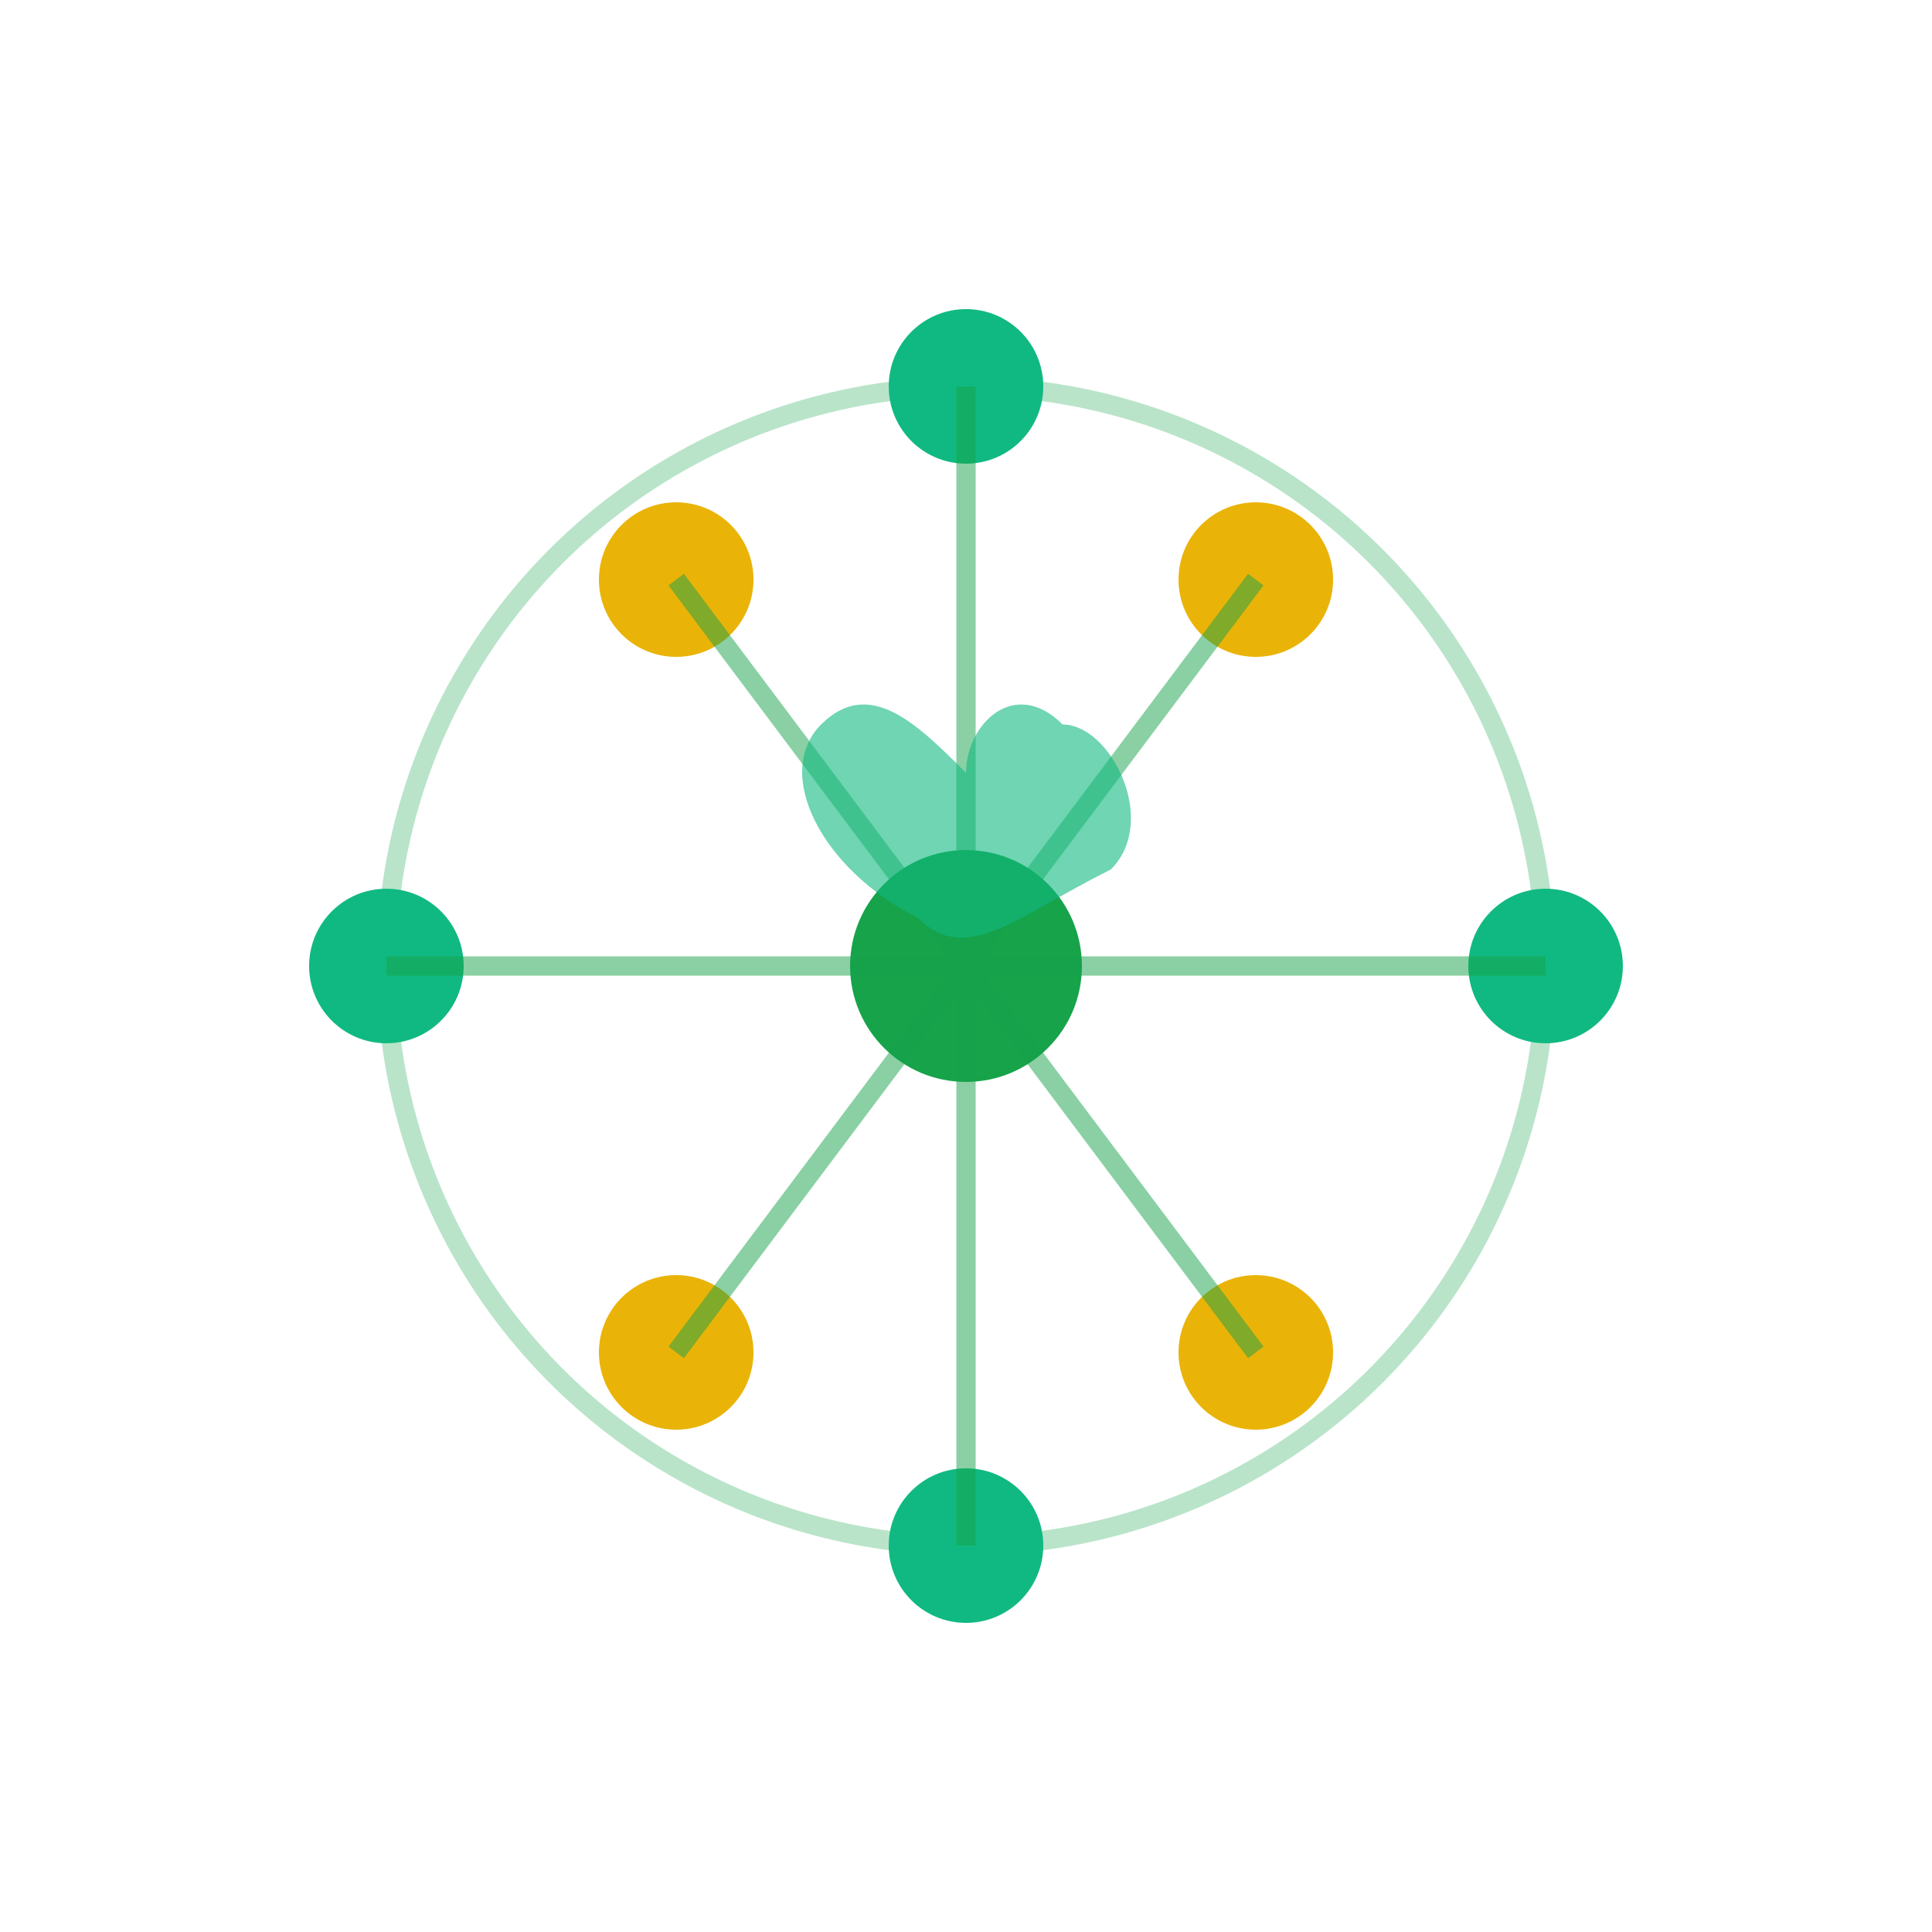 <svg xmlns="http://www.w3.org/2000/svg" viewBox="0 0 200 200" fill="none">
  <!-- Нейронная сеть / паттерн -->
  <circle cx="100" cy="100" r="60" fill="none" stroke="#16A34A" stroke-width="2" opacity="0.3"/>

  <!-- Центральный узел -->
  <circle cx="100" cy="100" r="12" fill="#16A34A"/>

  <!-- Внешние узлы -->
  <circle cx="100" cy="40" r="8" fill="#10B981"/>
  <circle cx="160" cy="100" r="8" fill="#10B981"/>
  <circle cx="100" cy="160" r="8" fill="#10B981"/>
  <circle cx="40" cy="100" r="8" fill="#10B981"/>
  <circle cx="130" cy="60" r="8" fill="#EAB308"/>
  <circle cx="130" cy="140" r="8" fill="#EAB308"/>
  <circle cx="70" cy="60" r="8" fill="#EAB308"/>
  <circle cx="70" cy="140" r="8" fill="#EAB308"/>

  <!-- Соединения -->
  <line x1="100" y1="100" x2="100" y2="40" stroke="#16A34A" stroke-width="2" opacity="0.5"/>
  <line x1="100" y1="100" x2="160" y2="100" stroke="#16A34A" stroke-width="2" opacity="0.5"/>
  <line x1="100" y1="100" x2="100" y2="160" stroke="#16A34A" stroke-width="2" opacity="0.5"/>
  <line x1="100" y1="100" x2="40" y2="100" stroke="#16A34A" stroke-width="2" opacity="0.5"/>
  <line x1="100" y1="100" x2="130" y2="60" stroke="#16A34A" stroke-width="2" opacity="0.5"/>
  <line x1="100" y1="100" x2="130" y2="140" stroke="#16A34A" stroke-width="2" opacity="0.5"/>
  <line x1="100" y1="100" x2="70" y2="60" stroke="#16A34A" stroke-width="2" opacity="0.5"/>
  <line x1="100" y1="100" x2="70" y2="140" stroke="#16A34A" stroke-width="2" opacity="0.5"/>

  <!-- Растение / лист (символ сельского хозяйства) -->
  <path d="M100 80 C95 75, 90 70, 85 75 C80 80, 85 90, 95 95 C100 100, 105 95, 115 90 C120 85, 115 75, 110 75 C105 70, 100 75, 100 80 Z" fill="#10B981" opacity="0.6"/>
</svg>

